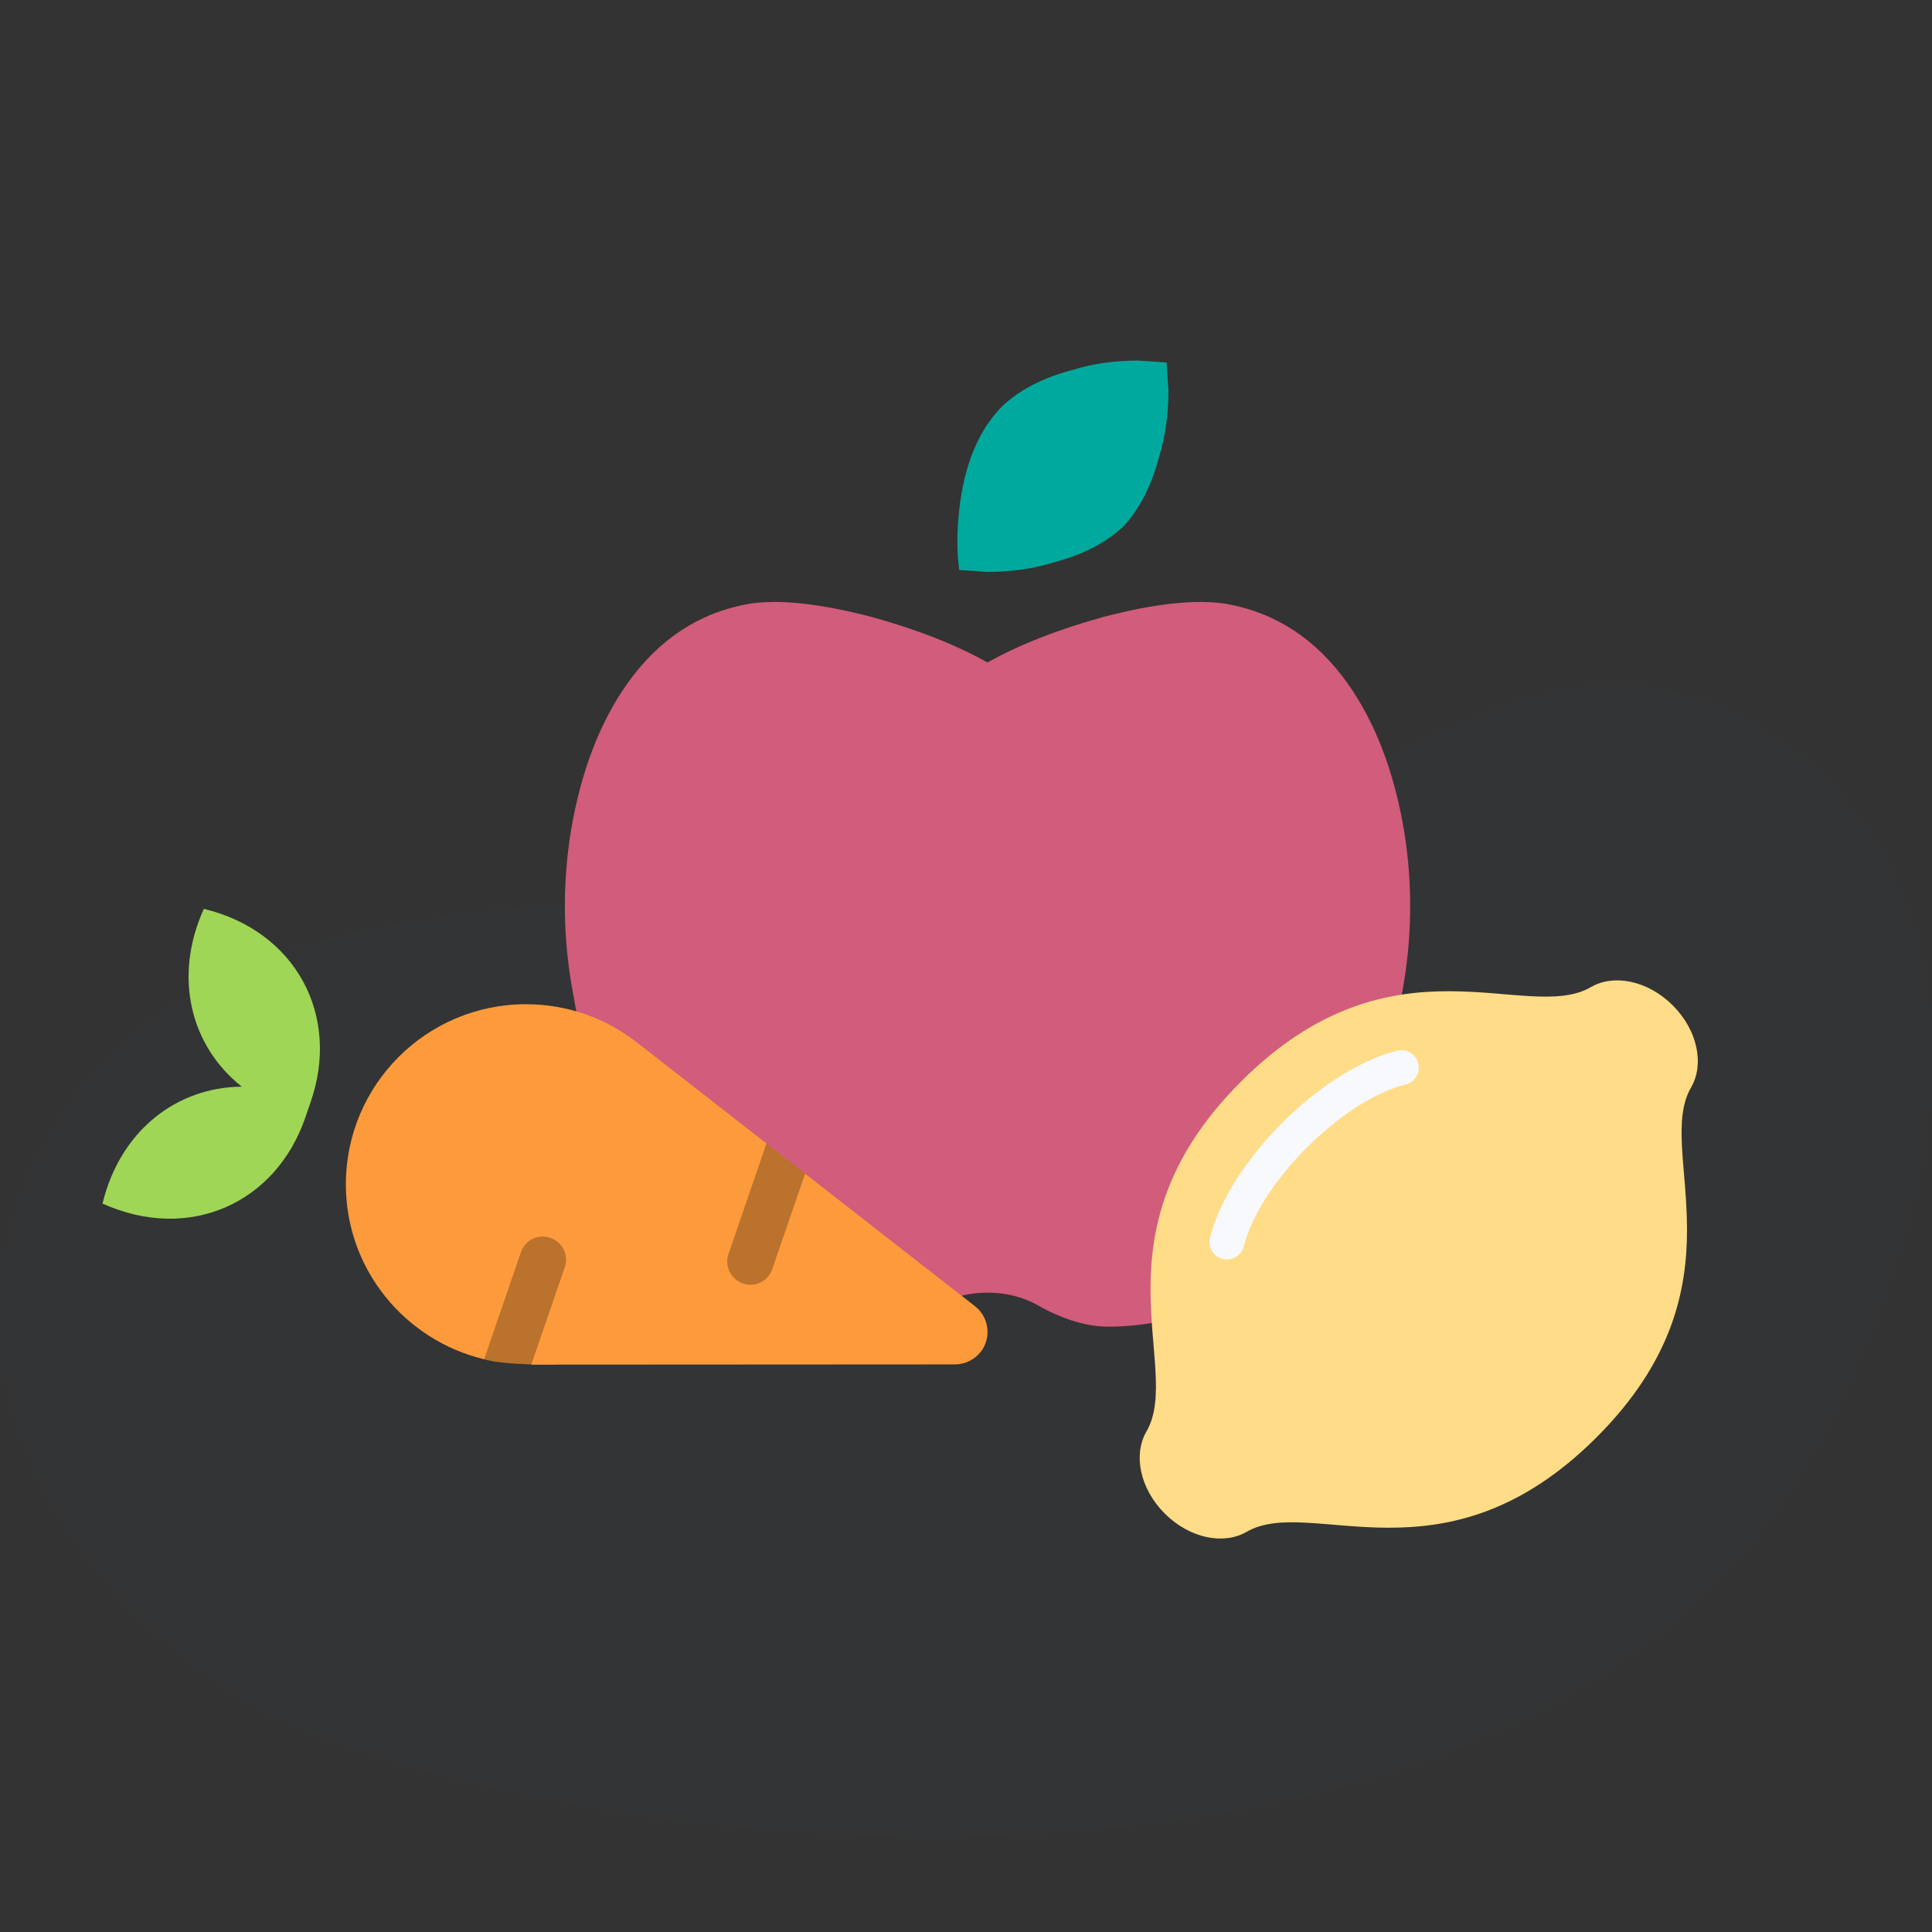 <?xml version="1.0" encoding="utf-8"?>
<!-- Generator: Adobe Illustrator 24.3.0, SVG Export Plug-In . SVG Version: 6.00 Build 0)  -->
<svg version="1.1" id="Ebene_1" xmlns="http://www.w3.org/2000/svg" xmlns:xlink="http://www.w3.org/1999/xlink" x="0px" y="0px"
	 viewBox="0 0 400 400" style="enable-background:new 0 0 400 400;" xml:space="preserve">
<rect x="0" y="0" width="400" height="400" fill="#333333" stroke="none"/>
<path id="SCHUH_1_" style="opacity:0.05;fill:#344556;" d="M18.4,223.271c34.286-41.39,108.727-35.827,166.798-38.302
	c80.311-2.471,112.435-44.48,150.737-43.244c38.302,1.235,95.137,49.421,43.244,151.975
	c-58.071,122.32-282.94,88.959-331.126,56.835S-15.886,264.662,18.4,223.271z"/>
<g>
	<g>
		<path style="fill:#D25C7B;" d="M278.987,141.454c5.721,8.074,9.628,18.231,11.703,30.471c1.823,11.199,1.685,22.398-0.391,33.596
			c-3.117,18.491-9.368,33.987-18.727,46.488c-11.191,15.105-25.23,22.658-42.142,22.658c-4.167,0-8.708-1.302-13.657-3.907
			c-3.386-2.083-7.154-3.125-11.313-3.125c-4.167,0-7.935,1.042-11.321,3.125c-4.948,2.604-9.49,3.907-13.657,3.907
			c-16.912,0-30.951-7.553-42.142-22.658c-9.359-12.501-15.602-27.997-18.727-46.488c-2.075-11.199-2.214-22.398-0.391-33.596
			c2.075-12.241,5.982-22.398,11.703-30.471c6.503-9.115,14.829-14.584,24.969-16.408c6.242-1.042,14.829-0.13,25.751,2.735
			c9.368,2.604,17.303,5.73,23.806,9.376c6.503-3.646,14.438-6.771,23.806-9.376c10.93-2.865,19.517-3.776,25.759-2.735
			C264.159,126.87,272.484,132.339,278.987,141.454z"/>
		<path style="fill:#00A99D;" d="M218.118,116.452c-4.167,1.302-8.717,1.953-13.657,1.953l-5.86-0.391
			c-0.513-3.646-0.513-7.813,0-12.501c1.05-9.376,4.037-16.538,8.977-21.486c3.638-3.386,8.456-5.86,14.438-7.422
			c4.167-1.302,8.717-1.953,13.657-1.953l5.852,0.391l0.391,5.86c0,4.948-0.651,9.506-1.945,13.673
			c-1.563,5.99-4.029,10.808-7.414,14.454C228.91,112.415,224.092,114.889,218.118,116.452z"/>
	</g>
	<g>
		<polygon style="fill:#BA722C;" points="151.433,231.085 172.972,247.9 160.239,272.748 142.409,267.822 		"/>
		<path style="fill:#BA722C;" d="M114.844,282.533c0,0-10.381,0.174-14.612-1.11c-4.231-1.284,2.999-20.991,2.999-20.991
			l11.613-10.44l5.161,19.237L114.844,282.533z"/>
		<path style="fill:#FD9A3C;" d="M108.897,207.911c8.623,0,16.611,2.947,22.924,7.882l26.871,20.952l-7.867,22.882
			c-0.86,2.487,0.471,5.212,2.974,6.091c2.5,0.888,5.254-0.457,6.092-2.974l6.795-19.749l35.186,27.449
			c2.915,2.279,3.451,6.527,1.17,9.45c-1.319,1.674-3.311,2.584-5.31,2.593l-87.734,0.048l6.93-20.156
			c0.423-1.243,0.318-2.556-0.223-3.663c-0.541-1.107-1.514-2.003-2.754-2.434c-2.503-0.879-5.229,0.451-6.097,2.977l-7.62,22.163
			c-16.38-3.93-28.621-18.594-28.629-36.197C71.598,224.621,88.292,207.916,108.897,207.911z"/>
		<path style="fill:#9FD656;" d="M42.202,188.165c19.045,4.598,28.32,22.082,22.136,39.932l-1.104,3.212
			c-6.1,17.879-24.137,25.949-42.012,17.877c3.643-15.043,15.29-24.099,28.839-24.201C39.44,216.571,35.824,202.268,42.202,188.165z
			"/>
	</g>
	<g>
		<polygon style="fill:#F8F9FC;" points="264.166,225.828 282.465,212.222 301.937,214.333 302.875,225.828 283.521,241.077 
			270.031,259.611 252.671,271.575 244.695,260.76 252.436,239.092 		"/>
		<path style="fill:#FFDC87;" d="M350.137,225.113c-7.749,13.293,11.981,40.908-19.579,72.464
			c-31.56,31.56-59.171,11.835-72.469,19.579c-4.674,2.723-11.736,1.411-16.946-3.799c-5.21-5.215-6.517-12.277-3.799-16.951
			c7.749-13.293-11.981-40.908,19.579-72.464c31.56-31.56,59.171-11.835,72.469-19.579c4.674-2.723,11.736-1.411,16.946,3.799
			C351.548,213.377,352.855,220.439,350.137,225.113z M293.637,220.162c-0.489-1.937-2.445-3.113-4.382-2.628
			c-15.752,3.94-34.805,23.007-38.745,38.74c-0.48,1.933,0.696,3.893,2.633,4.378c0.292,0.075,0.583,0.108,0.875,0.108
			c1.618,0,3.094-1.096,3.508-2.737c3.282-13.138,20.351-30.201,33.479-33.484C292.941,224.055,294.117,222.094,293.637,220.162z"/>
	</g>
</g>
<g>
</g>
<g>
</g>
<g>
</g>
<g>
</g>
<g>
</g>
<g>
</g>
<g>
</g>
<g>
</g>
<g>
</g>
<g>
</g>
<g>
</g>
</svg>
